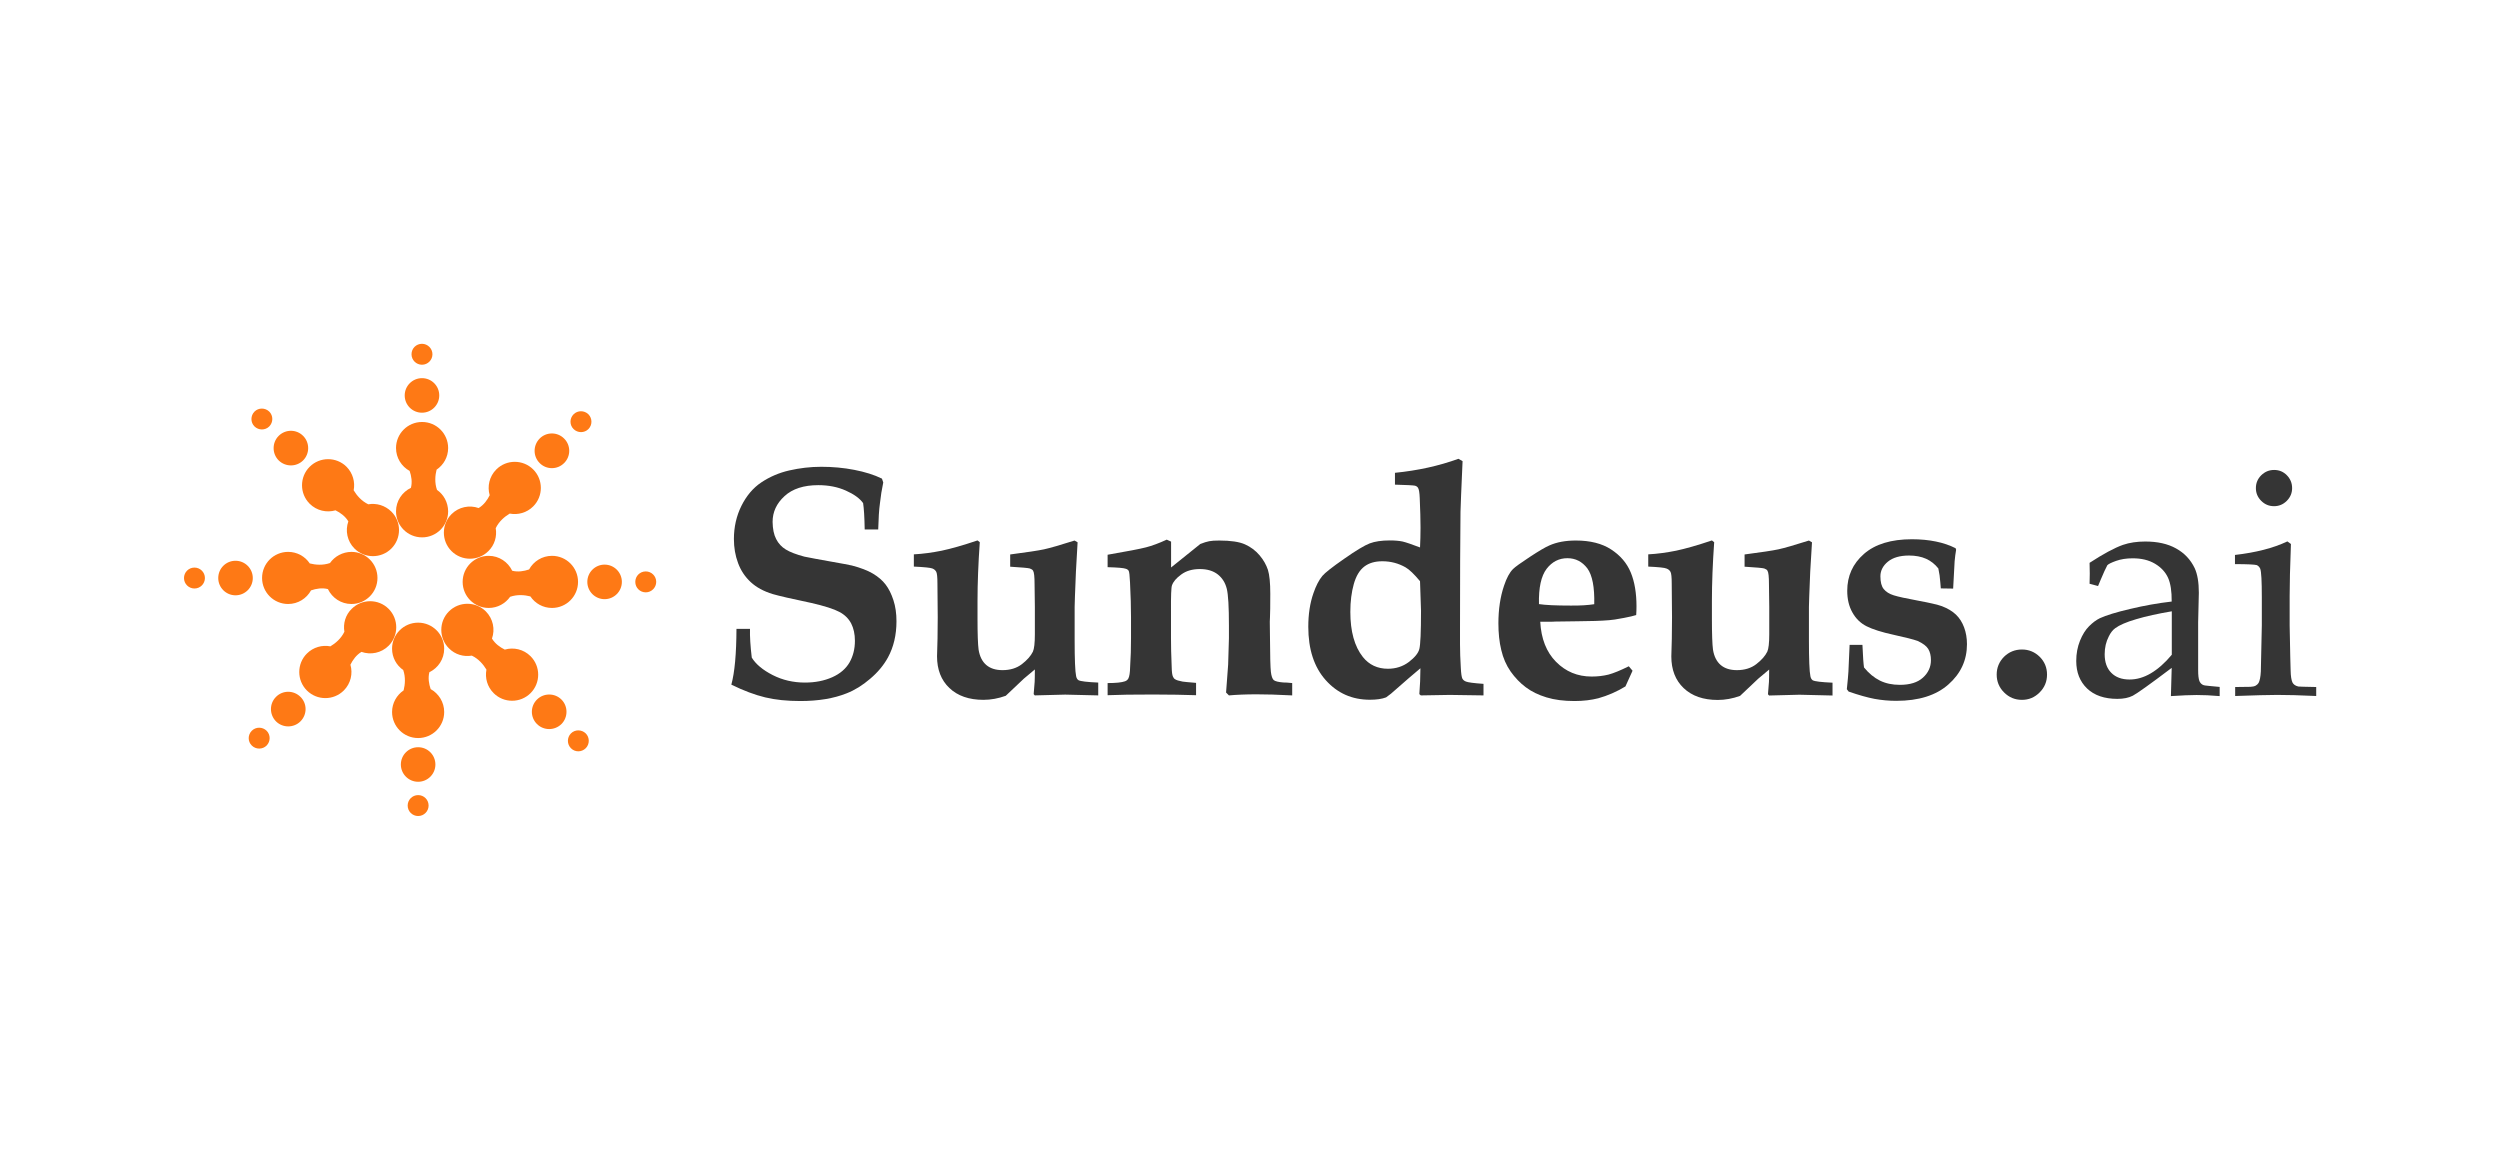 <?xml version="1.0" encoding="utf-8"?>
<!-- Generator: Adobe Illustrator 27.9.0, SVG Export Plug-In . SVG Version: 6.00 Build 0)  -->
<svg version="1.1" id="Layer_1" xmlns="http://www.w3.org/2000/svg" xmlns:xlink="http://www.w3.org/1999/xlink" x="0px" y="0px"
	 viewBox="0 0 253.27 117.51" style="enable-background:new 0 0 253.27 117.51;" xml:space="preserve">
<style type="text/css">
	.st0{fill:#FE7915;}
	.st1{fill:#353535;}
</style>
<g>
	<g>
		<path class="st0" d="M44.27,49.63c-0.25-0.72-0.19-1.46-0.04-2.05c0.71-0.48,1.17-1.28,1.17-2.19c0-1.46-1.18-2.64-2.64-2.64
			c-1.46,0-2.64,1.18-2.64,2.64c0,1,0.56,1.87,1.38,2.32c0.18,0.52,0.28,1.13,0.13,1.71c-0.89,0.43-1.51,1.33-1.51,2.38
			c0,1.46,1.18,2.64,2.64,2.64c1.46,0,2.64-1.18,2.64-2.64C45.39,50.89,44.95,50.1,44.27,49.63z"/>
		<path class="st0" d="M44.5,40.06c0,0.97-0.79,1.75-1.75,1.75c-0.97,0-1.75-0.78-1.75-1.75c0-0.97,0.79-1.75,1.75-1.75
			C43.72,38.31,44.5,39.09,44.5,40.06z"/>
		<path class="st0" d="M43.81,35.89c0,0.58-0.47,1.06-1.06,1.06c-0.58,0-1.06-0.47-1.06-1.06s0.47-1.06,1.06-1.06
			C43.33,34.83,43.81,35.31,43.81,35.89z"/>
		<path class="st0" d="M50.22,53.51c0.33-0.69,0.9-1.17,1.42-1.48c0.83,0.16,1.73-0.08,2.38-0.73c1.03-1.03,1.03-2.71,0-3.74
			c-1.03-1.03-2.71-1.03-3.74,0c-0.71,0.71-0.93,1.72-0.67,2.61c-0.24,0.49-0.6,0.99-1.12,1.3c-0.93-0.33-2.01-0.12-2.75,0.62
			c-1.03,1.03-1.03,2.71,0,3.74c1.03,1.03,2.71,1.03,3.74,0C50.12,55.2,50.36,54.33,50.22,53.51z"/>
		<path class="st0" d="M57.15,46.91c-0.68,0.69-1.8,0.69-2.48,0c-0.68-0.68-0.68-1.79,0-2.48c0.68-0.69,1.8-0.69,2.48,0
			C57.84,45.11,57.84,46.23,57.15,46.91z"/>
		<path class="st0" d="M59.61,43.47c-0.41,0.41-1.08,0.41-1.5,0c-0.42-0.41-0.42-1.08,0-1.5c0.41-0.41,1.08-0.41,1.5,0
			C60.02,42.39,60.02,43.06,59.61,43.47z"/>
		<path class="st0" d="M51.68,60.46c0.72-0.25,1.46-0.19,2.05-0.04c0.48,0.71,1.28,1.17,2.19,1.17c1.46,0,2.64-1.18,2.64-2.64
			c0-1.46-1.18-2.64-2.64-2.64c-1,0-1.87,0.56-2.32,1.38c-0.52,0.18-1.13,0.28-1.71,0.13c-0.43-0.89-1.33-1.51-2.38-1.51
			c-1.46,0-2.64,1.18-2.64,2.64c0,1.46,1.18,2.64,2.64,2.64C50.41,61.59,51.2,61.14,51.68,60.46z"/>
		<path class="st0" d="M61.25,60.7c-0.97,0-1.75-0.79-1.75-1.75c0-0.97,0.79-1.75,1.75-1.75c0.97,0,1.75,0.79,1.75,1.75
			C63,59.91,62.22,60.7,61.25,60.7z"/>
		<path class="st0" d="M65.42,60.01c-0.59,0-1.06-0.47-1.06-1.06c0-0.59,0.47-1.06,1.06-1.06c0.58,0,1.06,0.47,1.06,1.06
			C66.48,59.53,66,60.01,65.42,60.01z"/>
		<path class="st0" d="M47.8,66.42c0.69,0.33,1.17,0.9,1.48,1.42c-0.16,0.84,0.08,1.73,0.73,2.38c1.03,1.03,2.71,1.03,3.74,0
			c1.03-1.03,1.03-2.71,0-3.74c-0.71-0.71-1.72-0.93-2.61-0.67c-0.49-0.24-0.99-0.6-1.3-1.12c0.33-0.93,0.12-2-0.62-2.75
			c-1.03-1.03-2.71-1.03-3.74,0c-1.03,1.03-1.03,2.71,0,3.74C46.11,66.32,46.98,66.56,47.8,66.42z"/>
		<path class="st0" d="M54.4,73.35c-0.69-0.68-0.69-1.8,0-2.48c0.68-0.68,1.8-0.68,2.48,0c0.68,0.68,0.68,1.8,0,2.48
			C56.19,74.03,55.08,74.03,54.4,73.35z"/>
		<path class="st0" d="M57.84,75.8c-0.41-0.41-0.41-1.08,0-1.5c0.41-0.41,1.08-0.41,1.5,0c0.41,0.41,0.41,1.09,0,1.5
			C58.92,76.22,58.25,76.22,57.84,75.8z"/>
		<path class="st0" d="M40.85,67.88c0.25,0.72,0.19,1.46,0.04,2.06c-0.7,0.48-1.17,1.28-1.17,2.19c0,1.46,1.18,2.64,2.64,2.64
			c1.46,0,2.64-1.18,2.64-2.64c0-1-0.56-1.87-1.37-2.32c-0.18-0.52-0.28-1.13-0.13-1.71c0.89-0.43,1.5-1.33,1.5-2.38
			c0-1.46-1.18-2.64-2.64-2.64c-1.46,0-2.64,1.18-2.64,2.64C39.72,66.61,40.16,67.4,40.85,67.88z"/>
		<path class="st0" d="M40.61,77.45c0-0.97,0.79-1.75,1.75-1.75c0.97,0,1.75,0.78,1.75,1.75c0,0.97-0.79,1.75-1.75,1.75
			C41.4,79.2,40.61,78.42,40.61,77.45z"/>
		<path class="st0" d="M41.3,81.61c0-0.58,0.47-1.06,1.06-1.06c0.59,0,1.06,0.47,1.06,1.06c0,0.58-0.47,1.06-1.06,1.06
			C41.78,82.67,41.3,82.2,41.3,81.61z"/>
		<path class="st0" d="M34.89,64c-0.33,0.69-0.9,1.17-1.42,1.48c-0.83-0.16-1.73,0.08-2.38,0.73c-1.03,1.03-1.03,2.71,0,3.74
			c1.03,1.03,2.71,1.03,3.74,0c0.71-0.71,0.93-1.72,0.67-2.61c0.24-0.49,0.6-0.99,1.12-1.3c0.93,0.33,2.01,0.12,2.75-0.62
			c1.03-1.03,1.03-2.71,0-3.74c-1.03-1.03-2.71-1.03-3.74,0C34.99,62.3,34.75,63.18,34.89,64z"/>
		<path class="st0" d="M27.96,70.6c0.68-0.69,1.79-0.69,2.48,0c0.69,0.68,0.69,1.79,0,2.48c-0.68,0.68-1.8,0.68-2.48,0
			C27.28,72.39,27.28,71.28,27.96,70.6z"/>
		<path class="st0" d="M25.51,74.03c0.41-0.41,1.08-0.41,1.5,0c0.41,0.41,0.41,1.08,0,1.5c-0.41,0.41-1.09,0.41-1.5,0
			C25.09,75.12,25.09,74.45,25.51,74.03z"/>
		<path class="st0" d="M33.43,57.04c-0.72,0.25-1.46,0.19-2.05,0.04c-0.47-0.71-1.28-1.17-2.19-1.17c-1.46,0-2.64,1.18-2.64,2.64
			c0,1.46,1.18,2.64,2.64,2.64c1,0,1.87-0.56,2.32-1.38c0.52-0.18,1.13-0.28,1.71-0.13c0.43,0.89,1.33,1.51,2.38,1.51
			c1.46,0,2.64-1.18,2.64-2.64c0-1.46-1.18-2.64-2.64-2.64C34.7,55.92,33.91,56.36,33.43,57.04z"/>
		<path class="st0" d="M23.86,56.81c0.97,0,1.75,0.79,1.75,1.75c0,0.97-0.79,1.75-1.75,1.75c-0.97,0-1.75-0.79-1.75-1.75
			C22.11,57.59,22.89,56.81,23.86,56.81z"/>
		<path class="st0" d="M19.7,57.5c0.58,0,1.06,0.47,1.06,1.06c0,0.58-0.47,1.06-1.06,1.06c-0.58,0-1.06-0.47-1.06-1.06
			C18.64,57.98,19.11,57.5,19.7,57.5z"/>
		<path class="st0" d="M37.31,51.09c-0.69-0.33-1.17-0.9-1.48-1.42c0.16-0.83-0.08-1.73-0.72-2.38c-1.03-1.03-2.71-1.03-3.74,0
			c-1.03,1.03-1.03,2.71,0,3.74c0.71,0.71,1.72,0.93,2.62,0.67c0.49,0.24,0.99,0.6,1.3,1.12c-0.33,0.93-0.12,2.01,0.62,2.75
			c1.03,1.03,2.71,1.03,3.74,0c1.03-1.03,1.03-2.71,0-3.74C39,51.19,38.13,50.95,37.31,51.09z"/>
		<path class="st0" d="M30.71,44.16c0.68,0.68,0.68,1.8,0,2.48c-0.68,0.68-1.79,0.68-2.48,0c-0.68-0.68-0.68-1.8,0-2.48
			C28.92,43.47,30.03,43.47,30.71,44.16z"/>
		<path class="st0" d="M27.28,41.7c0.41,0.41,0.41,1.08,0,1.5c-0.41,0.41-1.08,0.41-1.5,0c-0.41-0.41-0.41-1.08,0-1.5
			C26.19,41.29,26.86,41.29,27.28,41.7z"/>
	</g>
	<g>
		<path class="st1" d="M88.97,53.64H87.6c-0.02-1.26-0.08-2.15-0.16-2.67c-0.34-0.48-0.92-0.9-1.75-1.27
			c-0.83-0.37-1.76-0.55-2.79-0.55c-1.47,0-2.62,0.37-3.42,1.11c-0.81,0.74-1.21,1.61-1.21,2.61c0.01,0.72,0.13,1.3,0.36,1.74
			c0.23,0.45,0.55,0.8,0.98,1.06c0.42,0.26,1.05,0.5,1.87,0.72c0.63,0.13,1.5,0.29,2.63,0.49c1.12,0.2,1.85,0.33,2.19,0.41
			c0.88,0.23,1.59,0.5,2.13,0.82c0.54,0.32,0.97,0.69,1.29,1.11c0.32,0.42,0.58,0.94,0.79,1.58c0.21,0.64,0.31,1.35,0.31,2.14
			c0,1.39-0.29,2.61-0.86,3.66c-0.43,0.79-1.04,1.52-1.81,2.17c-0.77,0.66-1.56,1.15-2.38,1.47c-1.3,0.52-2.86,0.78-4.69,0.78
			c-1.33,0-2.52-0.12-3.56-0.37c-1.04-0.25-2.19-0.68-3.43-1.29c0.34-1.24,0.51-3.12,0.52-5.65h1.37c-0.02,0.78,0.04,1.75,0.18,2.91
			c0.41,0.67,1.12,1.26,2.12,1.77c1,0.51,2.09,0.76,3.27,0.76c1.03,0,1.95-0.18,2.76-0.54c0.81-0.36,1.39-0.87,1.76-1.51
			c0.36-0.64,0.54-1.37,0.54-2.18c0-0.68-0.13-1.27-0.38-1.76c-0.26-0.49-0.65-0.88-1.2-1.17c-0.54-0.29-1.5-0.6-2.86-0.91
			c-1.96-0.41-3.25-0.71-3.87-0.89c-0.93-0.28-1.68-0.69-2.25-1.22c-0.57-0.53-1-1.17-1.28-1.93c-0.28-0.75-0.42-1.56-0.42-2.43
			c0-1.21,0.25-2.33,0.76-3.36c0.51-1.02,1.18-1.82,2.02-2.38c0.84-0.56,1.78-0.97,2.83-1.21c1.05-0.24,2.13-0.37,3.24-0.37
			c1.15,0,2.26,0.1,3.34,0.31c1.08,0.21,2.02,0.5,2.81,0.89l0.13,0.39c-0.15,0.71-0.26,1.4-0.33,2.07
			C89.05,51.64,89,52.54,88.97,53.64z"/>
		<path class="st1" d="M92.58,57.4v-1.24c0.93-0.05,1.87-0.18,2.82-0.37c0.94-0.2,2.15-0.54,3.63-1.04l0.23,0.18
			c-0.15,2.15-0.23,4.13-0.23,5.96v1.82c0,1.55,0.04,2.59,0.11,3.11c0.11,0.68,0.37,1.2,0.78,1.55c0.41,0.35,0.96,0.52,1.64,0.52
			c0.78,0,1.44-0.2,1.97-0.61c0.53-0.41,0.9-0.83,1.11-1.26c0.13-0.28,0.2-0.87,0.2-1.76v-2.78l-0.03-2.31
			c0-0.75-0.05-1.2-0.15-1.35c-0.05-0.1-0.16-0.17-0.33-0.23c-0.16-0.05-0.83-0.11-1.99-0.18v-1.24c1.68-0.22,2.83-0.39,3.43-0.52
			s1.64-0.43,3.09-0.89l0.31,0.18L109,57.92c-0.09,2.13-0.13,3.31-0.13,3.56v3.34c0,1.99,0.05,3.21,0.15,3.68
			c0.04,0.2,0.12,0.33,0.24,0.41c0.21,0.11,0.87,0.19,2,0.24v1.3l-3.35-0.08l-3.08,0.08l-0.11-0.13l0.1-1.25
			c0.01-0.21,0.02-0.62,0.02-1.25c-0.42,0.34-0.79,0.65-1.11,0.93l-1.84,1.74c-0.75,0.27-1.5,0.41-2.26,0.41
			c-1.46,0-2.61-0.4-3.45-1.2c-0.84-0.8-1.25-1.87-1.25-3.21c0-0.16,0.02-0.76,0.05-1.81c0.01-0.55,0.02-1.27,0.02-2.15l-0.03-3.43
			c0-0.63-0.04-1.02-0.12-1.17c-0.08-0.15-0.21-0.27-0.4-0.34C94.25,57.51,93.63,57.45,92.58,57.4z"/>
		<path class="st1" d="M130.91,69.2v1.25c-1.47-0.08-2.68-0.11-3.61-0.11c-1.08,0-2.01,0.04-2.8,0.11l-0.29-0.29
			c0.02-0.23,0.09-1.17,0.21-2.82l0.08-2.67v-1.29c0-1.9-0.07-3.15-0.22-3.74c-0.15-0.6-0.45-1.08-0.9-1.44
			c-0.46-0.36-1.06-0.55-1.82-0.55s-1.39,0.18-1.89,0.55c-0.5,0.36-0.81,0.73-0.94,1.1c-0.08,0.22-0.11,1.09-0.1,2.6v2.73
			c0,0.79,0.02,1.76,0.07,2.91c0.01,0.51,0.05,0.85,0.13,1.01c0.05,0.12,0.12,0.21,0.21,0.26c0.13,0.09,0.38,0.17,0.76,0.24
			c0.13,0.02,0.59,0.07,1.37,0.13v1.25c-1.18-0.04-2.63-0.07-4.34-0.07c-1.99,0-3.53,0.02-4.62,0.07V69.2
			c0.85,0,1.43-0.06,1.76-0.18c0.15-0.05,0.27-0.15,0.34-0.28c0.11-0.21,0.17-0.6,0.18-1.17l0.07-1.45c0.01-0.3,0.02-0.8,0.02-1.48
			v-2.13c0-0.97-0.03-2.14-0.1-3.51c-0.03-0.69-0.08-1.09-0.14-1.18c-0.06-0.09-0.15-0.16-0.29-0.2c-0.21-0.08-0.82-0.13-1.84-0.16
			V56.2c1.97-0.34,3.27-0.59,3.89-0.75s1.32-0.42,2.1-0.78l0.44,0.2v2.62l2.96-2.38c0.36-0.14,0.66-0.24,0.9-0.28
			c0.24-0.05,0.58-0.07,1.02-0.07c1.16,0,2.03,0.13,2.61,0.39s1.07,0.63,1.47,1.1c0.4,0.47,0.68,0.97,0.85,1.48
			c0.16,0.51,0.24,1.32,0.24,2.42c0,1.24-0.01,2.02-0.03,2.36c-0.01,0.13-0.02,0.29-0.02,0.47l0.02,1.68
			c0.01,1.83,0.04,2.97,0.09,3.4c0.05,0.43,0.15,0.71,0.29,0.84c0.15,0.12,0.47,0.2,0.97,0.24
			C130.19,69.13,130.49,69.16,130.91,69.2z"/>
		<path class="st1" d="M150.29,69.28v1.17l-3.42-0.05l-2.93,0.05l-0.15-0.13l0.08-1.29l0.03-1.33c-0.75,0.63-1.57,1.33-2.46,2.12
			c-0.35,0.33-0.69,0.6-1.02,0.83c-0.41,0.16-0.96,0.24-1.64,0.24c-1.8,0-3.29-0.66-4.47-1.98c-1.18-1.32-1.77-3.12-1.77-5.41
			c0-1.27,0.17-2.4,0.52-3.4c0.26-0.76,0.56-1.34,0.91-1.76c0.25-0.3,0.98-0.88,2.19-1.72c1.21-0.85,2.08-1.37,2.6-1.57
			c0.53-0.2,1.21-0.3,2.04-0.3c0.52,0,0.95,0.04,1.29,0.11c0.34,0.08,0.93,0.28,1.77,0.6c0.03-0.63,0.05-1.3,0.05-2
			c0-0.82-0.03-1.82-0.08-2.99c-0.02-0.56-0.08-0.92-0.18-1.06c-0.08-0.11-0.18-0.18-0.33-0.21c-0.14-0.03-0.81-0.07-2-0.1v-1.2
			c2.31-0.23,4.45-0.7,6.43-1.42l0.42,0.24c-0.13,2.91-0.2,4.62-0.21,5.13c-0.03,2.83-0.05,6.8-0.05,11.89v1.51
			c0,0.74,0.03,1.54,0.08,2.39c0.03,0.61,0.09,0.98,0.16,1.11c0.08,0.14,0.2,0.24,0.37,0.3C148.71,69.13,149.29,69.21,150.29,69.28z
			 M143.86,58.88c-0.6-0.72-1.08-1.18-1.46-1.4c-0.72-0.41-1.5-0.62-2.36-0.62c-0.75,0-1.36,0.18-1.83,0.54
			c-0.47,0.36-0.83,0.95-1.06,1.77s-0.35,1.75-0.35,2.82c0,1.97,0.42,3.5,1.27,4.57c0.63,0.79,1.48,1.19,2.54,1.19
			c0.8,0,1.51-0.23,2.11-0.68c0.6-0.46,0.96-0.89,1.07-1.32c0.11-0.42,0.17-1.71,0.17-3.87L143.86,58.88z"/>
		<path class="st1" d="M165.39,67.95l-0.72,1.59c-0.89,0.54-1.81,0.94-2.75,1.2c-0.71,0.18-1.51,0.28-2.41,0.28
			c-1.08,0-2.02-0.12-2.84-0.37c-0.82-0.25-1.52-0.59-2.1-1.03c-0.58-0.43-1.09-0.97-1.53-1.59c-0.44-0.63-0.76-1.36-0.95-2.18
			c-0.2-0.82-0.29-1.72-0.29-2.7c0-1.42,0.19-2.69,0.57-3.81c0.26-0.78,0.56-1.34,0.91-1.69c0.22-0.22,0.78-0.62,1.69-1.22
			c0.91-0.6,1.57-0.99,1.99-1.17c0.76-0.34,1.65-0.5,2.69-0.5c1.45,0,2.65,0.3,3.58,0.91c0.93,0.61,1.59,1.38,1.98,2.33
			c0.39,0.94,0.58,2.09,0.58,3.43c0,0.3-0.01,0.6-0.03,0.88c-0.27,0.09-0.68,0.18-1.24,0.29c-0.74,0.14-1.24,0.22-1.5,0.23
			c-0.81,0.07-1.89,0.1-3.22,0.11c-1.33,0.01-2.07,0.02-2.21,0.03c-0.14,0.01-0.3,0.02-0.47,0.02h-1.08
			c0.09,1.71,0.62,3.07,1.6,4.06c0.98,0.99,2.18,1.49,3.61,1.49c0.62,0,1.19-0.07,1.71-0.2c0.52-0.14,1.2-0.42,2.05-0.84
			L165.39,67.95z M161.51,61.21c0.04-1.72-0.19-2.93-0.7-3.63c-0.52-0.68-1.19-1.03-2.02-1.03c-0.85,0-1.55,0.36-2.1,1.07
			c-0.56,0.73-0.82,1.92-0.78,3.58c0.64,0.1,1.71,0.15,3.21,0.15C160.08,61.36,160.87,61.31,161.51,61.21z"/>
		<path class="st1" d="M166.98,57.4v-1.24c0.93-0.05,1.87-0.18,2.82-0.37c0.94-0.2,2.15-0.54,3.63-1.04l0.23,0.18
			c-0.15,2.15-0.23,4.13-0.23,5.96v1.82c0,1.55,0.04,2.59,0.11,3.11c0.11,0.68,0.37,1.2,0.78,1.55c0.41,0.35,0.96,0.52,1.64,0.52
			c0.78,0,1.44-0.2,1.97-0.61c0.53-0.41,0.9-0.83,1.11-1.26c0.13-0.28,0.2-0.87,0.2-1.76v-2.78l-0.03-2.31
			c0-0.75-0.05-1.2-0.15-1.35c-0.05-0.1-0.16-0.17-0.33-0.23c-0.16-0.05-0.83-0.11-1.99-0.18v-1.24c1.68-0.22,2.83-0.39,3.43-0.52
			s1.64-0.43,3.09-0.89l0.31,0.18l-0.18,2.99c-0.09,2.13-0.13,3.31-0.13,3.56v3.34c0,1.99,0.05,3.21,0.15,3.68
			c0.04,0.2,0.12,0.33,0.24,0.41c0.21,0.11,0.87,0.19,2,0.24v1.3l-3.35-0.08l-3.08,0.08l-0.11-0.13l0.1-1.25
			c0.01-0.21,0.02-0.62,0.02-1.25c-0.42,0.34-0.79,0.65-1.11,0.93l-1.84,1.74c-0.75,0.27-1.5,0.41-2.26,0.41
			c-1.46,0-2.61-0.4-3.45-1.2c-0.84-0.8-1.25-1.87-1.25-3.21c0-0.16,0.02-0.76,0.05-1.81c0.01-0.55,0.02-1.27,0.02-2.15l-0.03-3.43
			c0-0.63-0.04-1.02-0.12-1.17c-0.08-0.15-0.21-0.27-0.4-0.34C168.65,57.51,168.03,57.45,166.98,57.4z"/>
		<path class="st1" d="M187.38,65.33h1.3c0.05,1.22,0.11,1.98,0.16,2.29c0.49,0.6,1.03,1.04,1.61,1.33
			c0.59,0.29,1.26,0.43,2.02,0.43c1.02,0,1.8-0.24,2.34-0.73c0.54-0.49,0.81-1.08,0.81-1.77c0-0.46-0.09-0.83-0.27-1.13
			c-0.18-0.3-0.54-0.57-1.08-0.82c-0.42-0.15-1.24-0.36-2.43-0.62c-1.2-0.26-2.11-0.55-2.73-0.86c-0.62-0.31-1.1-0.78-1.45-1.41
			c-0.35-0.62-0.52-1.35-0.52-2.19c0-1.5,0.56-2.74,1.69-3.73c1.13-0.99,2.75-1.49,4.87-1.49c0.88,0,1.69,0.08,2.42,0.23
			c0.74,0.15,1.41,0.38,2,0.68l0.05,0.16c-0.07,0.38-0.11,0.76-0.15,1.16c-0.03,0.39-0.08,1.31-0.15,2.77l-1.25-0.02
			c-0.01-0.12-0.03-0.32-0.05-0.6c-0.03-0.49-0.1-0.96-0.2-1.42c-0.34-0.43-0.75-0.76-1.24-0.98c-0.49-0.22-1.07-0.33-1.73-0.33
			c-0.92,0-1.64,0.21-2.14,0.62c-0.5,0.41-0.76,0.91-0.76,1.48c0,0.59,0.11,1.02,0.34,1.3c0.23,0.28,0.56,0.49,1.01,0.63
			c0.44,0.14,1.27,0.32,2.46,0.54c1.2,0.22,2,0.41,2.42,0.56c0.6,0.23,1.07,0.52,1.43,0.86c0.36,0.35,0.63,0.78,0.82,1.29
			c0.19,0.51,0.29,1.08,0.29,1.7c0,1.62-0.63,2.98-1.88,4.08c-1.25,1.11-3.01,1.66-5.28,1.66c-0.76,0-1.5-0.07-2.21-0.2
			c-0.72-0.14-1.59-0.38-2.62-0.74l-0.18-0.24c0.09-0.84,0.14-1.43,0.16-1.77L187.38,65.33z"/>
		<g>
			<path class="st1" d="M204.84,65.8c0.7,0,1.3,0.25,1.8,0.74c0.49,0.49,0.74,1.09,0.74,1.8c0,0.71-0.25,1.31-0.75,1.81
				c-0.5,0.5-1.09,0.75-1.79,0.75c-0.71,0-1.31-0.25-1.81-0.75c-0.5-0.5-0.75-1.1-0.75-1.81c0-0.7,0.25-1.3,0.74-1.8
				C203.52,66.05,204.13,65.8,204.84,65.8z"/>
			<path class="st1" d="M212.55,59.37l-0.86-0.23c0.01-0.25,0.02-0.59,0.02-1.03c0-0.46-0.01-0.82-0.02-1.09
				c1.38-0.9,2.51-1.51,3.38-1.82c0.67-0.23,1.43-0.34,2.26-0.34c1.24,0,2.28,0.23,3.12,0.7c0.85,0.47,1.47,1.13,1.89,2
				c0.28,0.61,0.42,1.44,0.42,2.49l-0.07,2.98v4.85c0,0.52,0.04,0.89,0.13,1.12c0.07,0.16,0.17,0.28,0.31,0.36
				c0.11,0.07,0.34,0.11,0.68,0.13l1.06,0.1v0.93c-0.89-0.08-1.67-0.11-2.34-0.11c-0.65,0-1.52,0.04-2.6,0.11l0.08-2.86
				c-2.21,1.67-3.53,2.61-3.94,2.82c-0.41,0.21-0.93,0.32-1.56,0.32c-1.31,0-2.34-0.35-3.07-1.05c-0.73-0.7-1.1-1.63-1.1-2.79
				c0-0.75,0.13-1.43,0.38-2.05c0.25-0.62,0.56-1.11,0.92-1.47c0.36-0.36,0.72-0.63,1.09-0.81c0.63-0.29,1.65-0.61,3.07-0.94
				c1.42-0.34,2.82-0.59,4.21-0.75c0.01-1.03-0.11-1.83-0.37-2.41c-0.26-0.57-0.7-1.05-1.32-1.42c-0.62-0.37-1.37-0.55-2.26-0.55
				c-0.64,0-1.2,0.09-1.68,0.26c-0.48,0.17-0.78,0.32-0.89,0.44l-0.29,0.59C212.91,58.5,212.7,59.01,212.55,59.37z M220.02,61.93
				c-1.41,0.24-2.61,0.5-3.61,0.8c-1,0.29-1.7,0.6-2.12,0.91c-0.25,0.18-0.47,0.46-0.65,0.83c-0.28,0.54-0.42,1.14-0.42,1.81
				c0,0.8,0.22,1.43,0.67,1.88c0.44,0.45,1.06,0.68,1.85,0.68c0.73,0,1.45-0.21,2.16-0.63c0.71-0.42,1.42-1.04,2.12-1.88V61.93z"/>
			<path class="st1" d="M226.42,57.15v-0.93c2.1-0.24,3.87-0.69,5.31-1.37l0.36,0.26c-0.09,2.31-0.13,4.08-0.13,5.3v2.96
				c0.05,2.82,0.09,4.34,0.1,4.57c0.01,0.54,0.07,0.94,0.18,1.19c0.05,0.1,0.12,0.18,0.21,0.25c0.09,0.07,0.22,0.13,0.39,0.17
				c0.07,0.01,0.67,0.03,1.81,0.05v0.91c-1.65-0.08-2.97-0.11-3.95-0.11c-0.87,0-2.29,0.04-4.26,0.11v-0.91l1.55-0.02
				c0.23-0.01,0.4-0.05,0.53-0.12c0.12-0.07,0.22-0.16,0.29-0.27c0.12-0.22,0.2-0.6,0.23-1.16c0-0.14,0.03-1.7,0.1-4.67v-2.86
				c0-1.62-0.05-2.58-0.16-2.88c-0.07-0.16-0.18-0.29-0.35-0.37C228.42,57.19,227.7,57.15,226.42,57.15z M230.39,47.61
				c0.51,0,0.94,0.18,1.29,0.54c0.35,0.36,0.53,0.79,0.53,1.3c0,0.5-0.18,0.93-0.54,1.29s-0.79,0.54-1.29,0.54
				c-0.51,0-0.94-0.18-1.3-0.54c-0.36-0.36-0.54-0.79-0.54-1.29c0-0.51,0.18-0.94,0.54-1.3C229.45,47.79,229.88,47.61,230.39,47.61z
				"/>
		</g>
	</g>
</g>
</svg>
